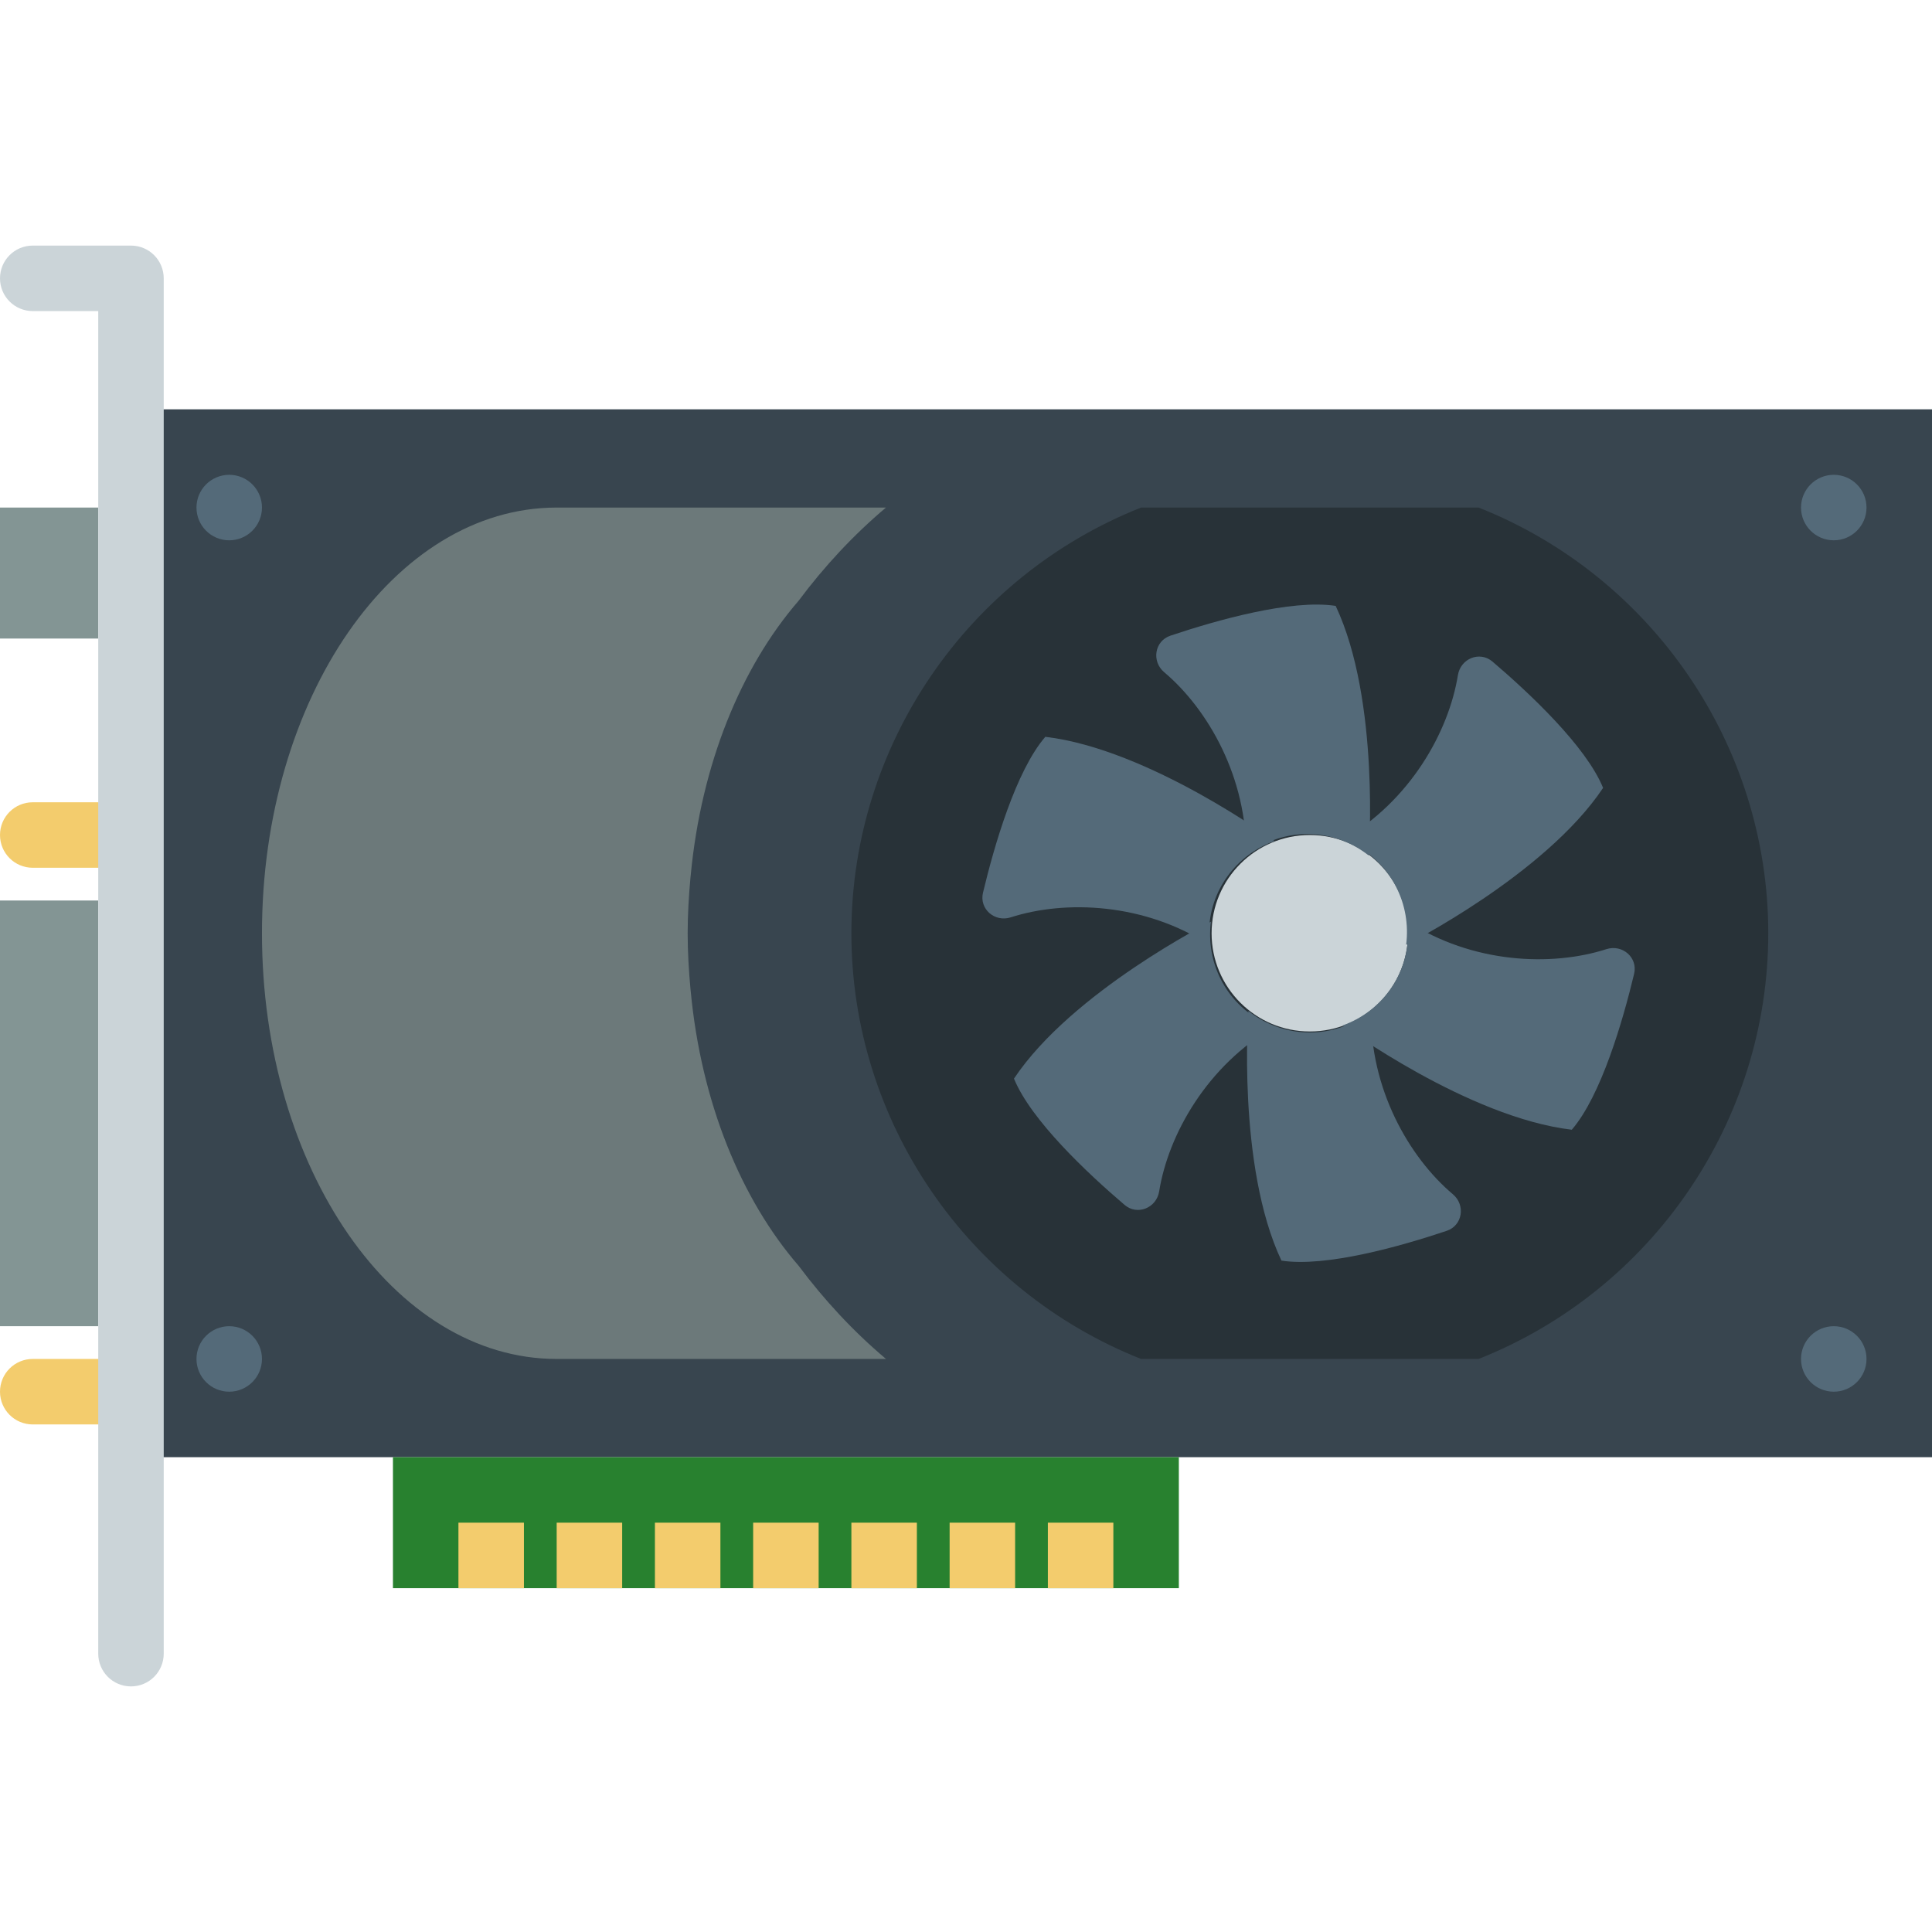 <?xml version="1.0" encoding="iso-8859-1"?>
<!-- Uploaded to: SVG Repo, www.svgrepo.com, Generator: SVG Repo Mixer Tools -->
<svg version="1.1" id="Capa_1" xmlns="http://www.w3.org/2000/svg" xmlns:xlink="http://www.w3.org/1999/xlink" 
	 viewBox="0 0 59 59" xml:space="preserve">
<rect x="4" y="12.5" style="fill:#38454F;" width="55" height="32"/>
<circle style="fill:#546A79;" cx="7" cy="15.5" r="1"/>
<circle style="fill:#546A79;" cx="7" cy="41.5" r="1"/>
<circle style="fill:#546A79;" cx="56" cy="15.5" r="1"/>
<circle style="fill:#546A79;" cx="56" cy="41.5" r="1"/>
<rect y="27.5" style="fill:#839594;" width="3" height="13"/>
<path style="fill:#F3CC6D;" d="M3,26.5H1c-0.553,0-1-0.447-1-1s0.447-1,1-1h2c0.553,0,1,0.447,1,1S3.553,26.5,3,26.5z"/>
<path style="fill:#F3CC6D;" d="M3,43.5H1c-0.553,0-1-0.447-1-1s0.447-1,1-1h2c0.553,0,1,0.447,1,1S3.553,43.5,3,43.5z"/>
<rect y="15.5" style="fill:#839594;" width="3" height="4"/>
<g>
	<rect x="12" y="44.5" style="fill:#28812F;" width="24" height="4"/>
</g>
<path style="fill:#6C797A;" d="M24.389,38.655c-1.76-2.032-2.974-4.996-3.295-8.376c-0.003-0.025-0.005-0.05-0.008-0.075
	C21.035,29.645,21,29.079,21,28.5s0.035-1.145,0.086-1.704c0.003-0.025,0.005-0.05,0.008-0.075c0.321-3.38,1.535-6.344,3.295-8.376
	c0.781-1.046,1.67-2.005,2.667-2.845H17c-4.971,0-9,5.82-9,13s4.029,13,9,13h10.057C26.059,40.66,25.171,39.7,24.389,38.655z"/>
<path style="fill:#283238;" d="M34.846,41.5C29.534,39.394,26,34.23,26,28.5s3.534-10.894,8.846-13h10.309
	C50.466,17.606,54,22.77,54,28.5s-3.534,10.894-8.846,13H34.846z"/>
<circle style="fill:#CBD4D8;" cx="40" cy="28.5" r="3"/>
<path style="fill:#546A79;" d="M49.903,29.739c0.119-0.499-0.359-0.91-0.848-0.753c-1.66,0.535-4.09,0.448-6.093-0.863
	C42.978,28.248,43,28.371,43,28.5c0,1.304-0.837,2.403-2,2.816c0,0,3.823,2.809,7,3.184C48.896,33.459,49.557,31.183,49.903,29.739z
	"/>
<path style="fill:#546A79;" d="M30.019,27.261c-0.119,0.499,0.359,0.91,0.848,0.753c1.66-0.535,4.09-0.448,6.093,0.863
	c-0.016-0.125-0.038-0.248-0.038-0.376c0-1.304,0.837-2.403,2-2.816c0,0-3.823-2.809-7-3.184
	C31.025,23.541,30.364,25.817,30.019,27.261z"/>
<path style="fill:#546A79;" d="M34.343,36.796c0.391,0.333,0.974,0.093,1.056-0.414c0.277-1.722,1.457-3.848,3.535-5.037
	c-0.118-0.043-0.238-0.079-0.353-0.137c-1.162-0.592-1.761-1.837-1.601-3.061c0,0-4.238,2.131-6.015,4.792
	C31.485,34.21,33.213,35.833,34.343,36.796z"/>
<path style="fill:#546A79;" d="M45.578,20.204c-0.391-0.333-0.974-0.093-1.056,0.414c-0.277,1.722-1.457,3.848-3.535,5.037
	c0.118,0.043,0.238,0.079,0.353,0.137c1.162,0.592,1.761,1.837,1.601,3.061c0,0,4.238-2.131,6.015-4.792
	C48.436,22.79,46.708,21.167,45.578,20.204z"/>
<path style="fill:#546A79;" d="M44.179,37.588c0.487-0.163,0.582-0.787,0.189-1.118c-1.334-1.124-2.548-3.231-2.497-5.624
	c-0.097,0.079-0.19,0.163-0.299,0.232c-1.106,0.691-2.482,0.563-3.448-0.204c0,0-0.356,4.73,1.009,7.623
	C40.49,38.706,42.771,38.06,44.179,37.588z"/>
<path style="fill:#546A79;" d="M35.743,19.412c-0.487,0.163-0.582,0.787-0.189,1.118c1.334,1.124,2.548,3.231,2.497,5.624
	c0.097-0.079,0.19-0.163,0.299-0.232c1.106-0.691,2.482-0.563,3.448,0.204c0,0,0.356-4.73-1.009-7.623
	C39.431,18.294,37.151,18.94,35.743,19.412z"/>
<g>
	<rect x="14" y="46.5" style="fill:#F3CC6D;" width="2" height="2"/>
	<rect x="17" y="46.5" style="fill:#F3CC6D;" width="2" height="2"/>
	<rect x="20" y="46.5" style="fill:#F3CC6D;" width="2" height="2"/>
	<rect x="23" y="46.5" style="fill:#F3CC6D;" width="2" height="2"/>
	<rect x="26" y="46.5" style="fill:#F3CC6D;" width="2" height="2"/>
	<rect x="29" y="46.5" style="fill:#F3CC6D;" width="2" height="2"/>
	<rect x="32" y="46.5" style="fill:#F3CC6D;" width="2" height="2"/>
</g>
<path style="fill:#CBD4D8;" d="M4,7.5H1c-0.553,0-1,0.447-1,1s0.447,1,1,1h2v41c0,0.553,0.447,1,1,1s1-0.447,1-1v-42
	C5,7.947,4.553,7.5,4,7.5z"/>
</svg>